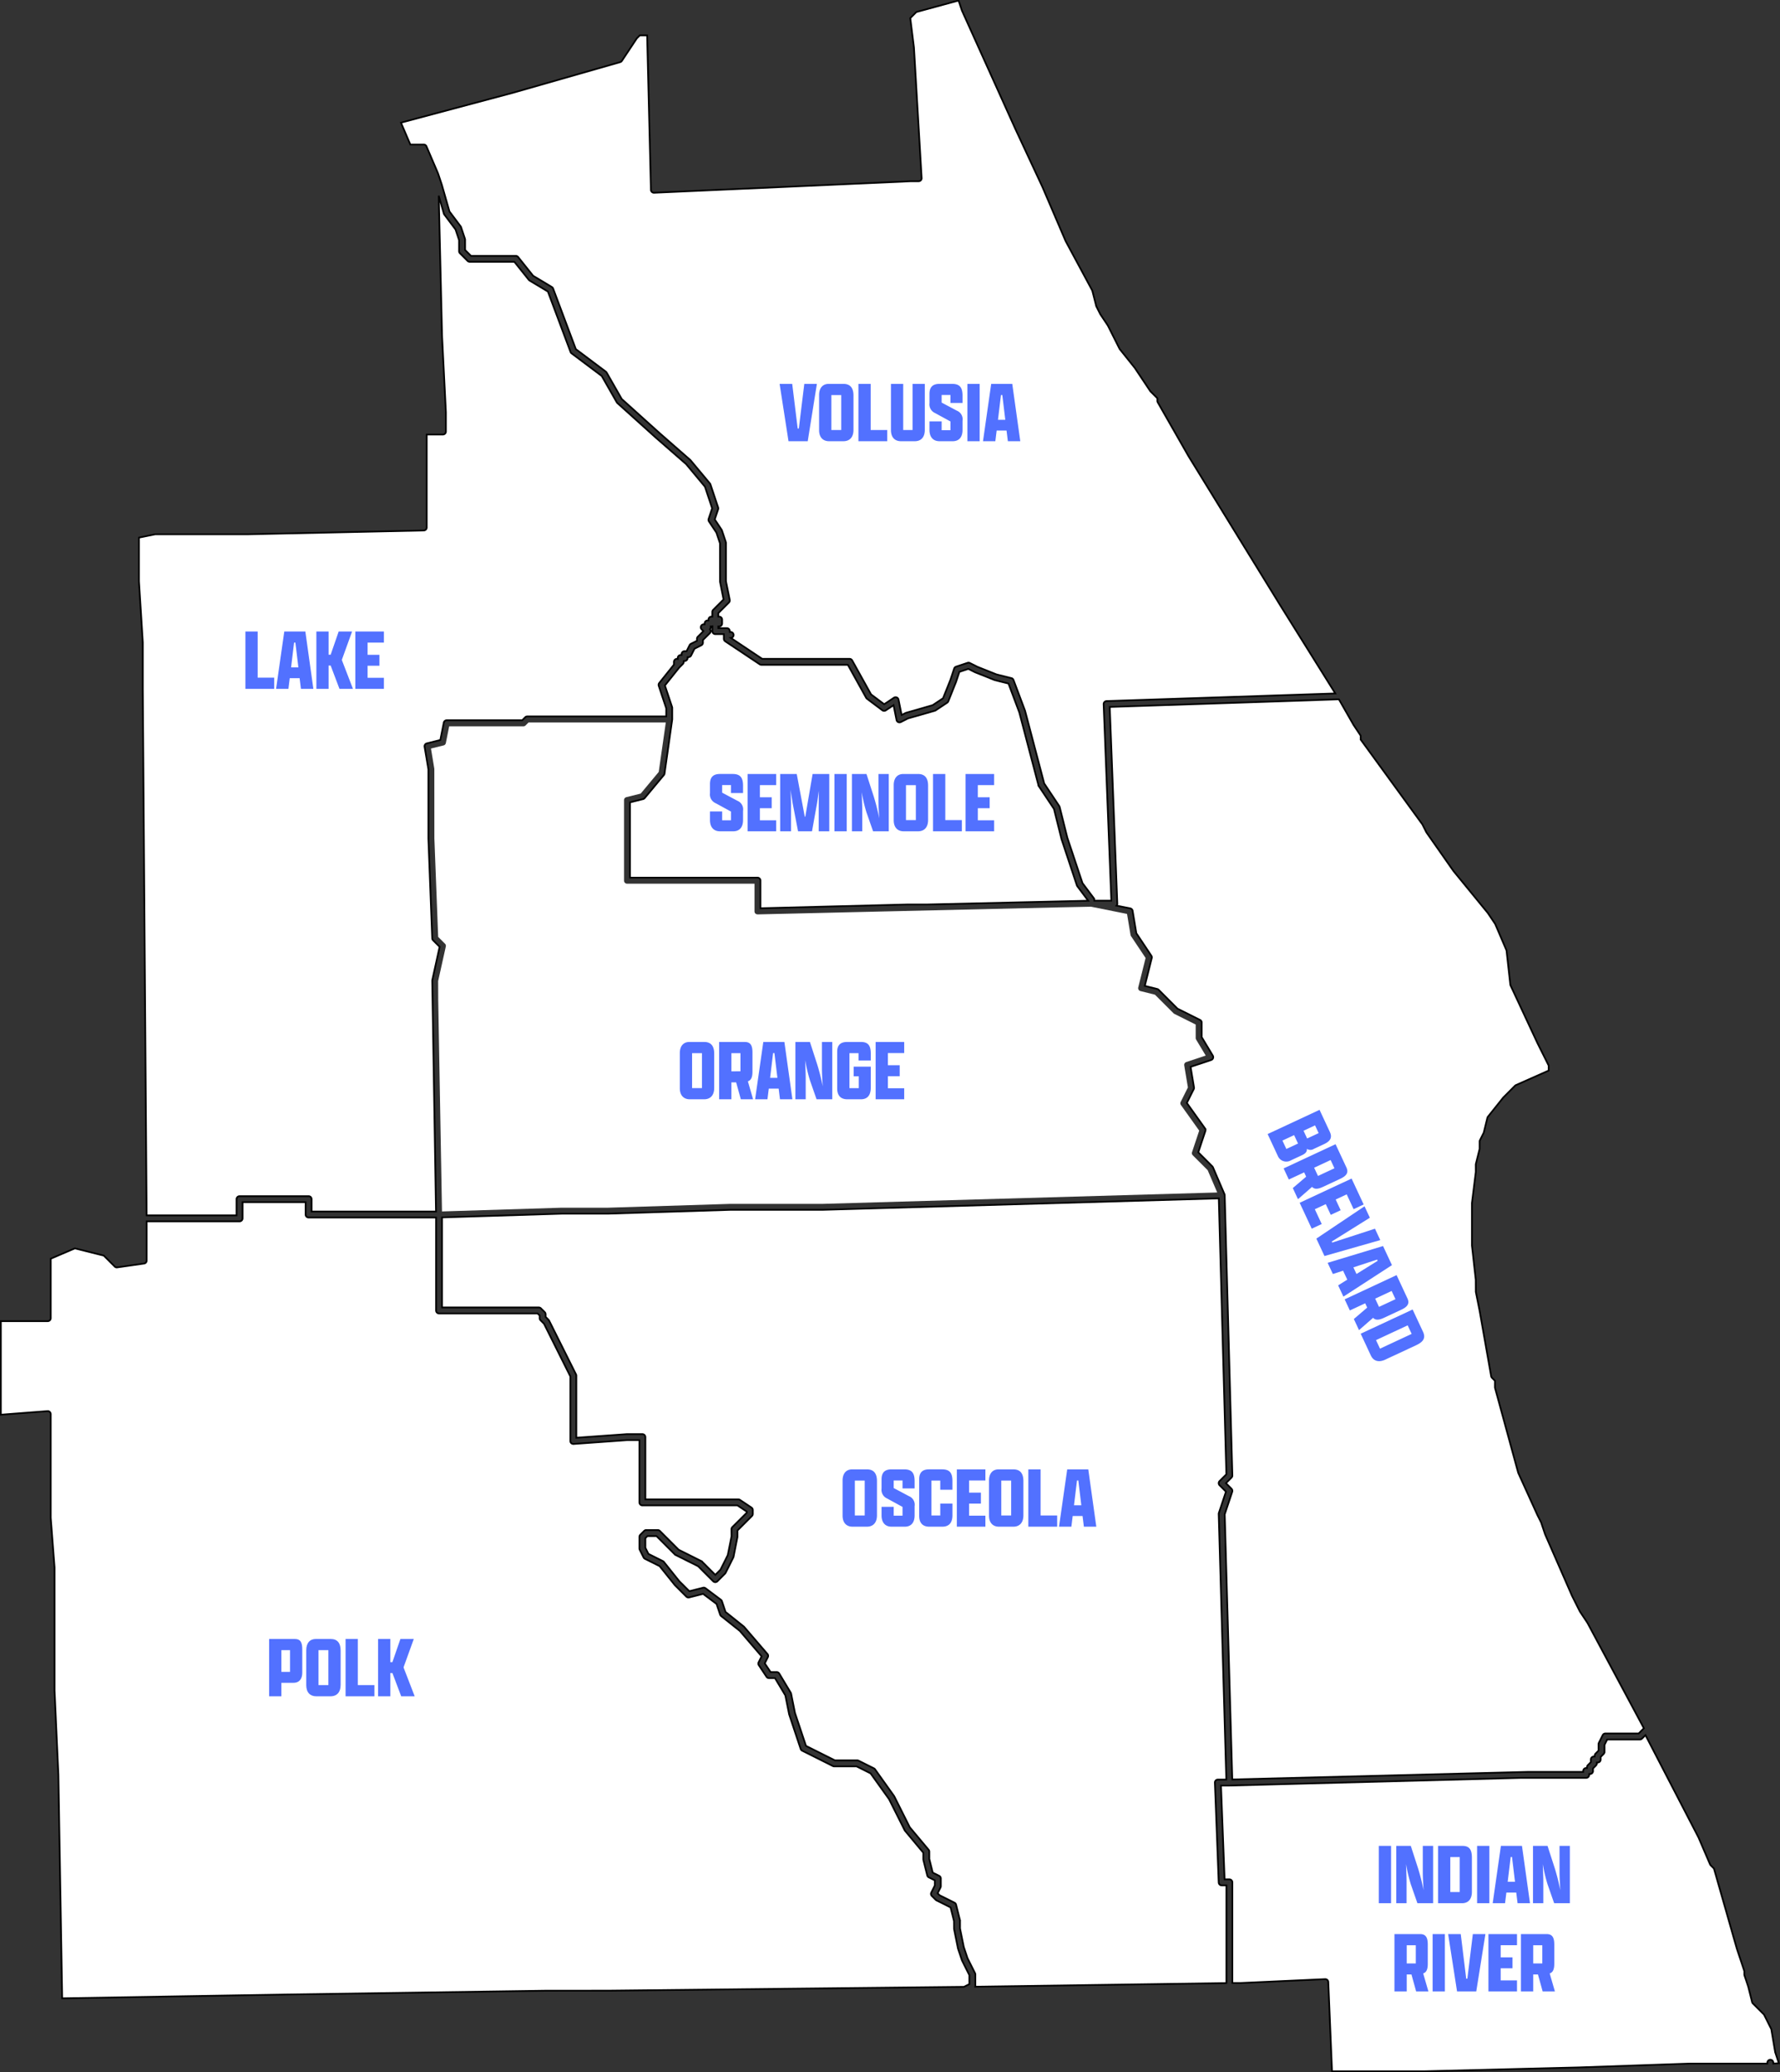 <svg xmlns="http://www.w3.org/2000/svg" width="524.951" height="610.868" viewBox="0 0 524.951 610.868">
  <rect x="0" y="0" width="524.951" height="610.868" fill="#333333" stroke="none"/>
  <g id="Group_857" data-name="Group 857" transform="translate(-978.355 -2340.926)">
    <g id="Group_854" data-name="Group 854" transform="translate(978.605 2341.176)">
      <path id="Path_1198" data-name="Path 1198" d="M63.137,184.008l1.115,62.452,35.312-1.1H113.17l36.177-1.131H176.53l116.348-3.358-2.814-6.569-4.406-4.4a.892.892,0,0,1-.214-.9l2.121-6.363-5.394-7.553a.878.878,0,0,1-.071-.909l2.132-4.269-1.081-6.5a.881.881,0,0,1,.591-.984l5.744-1.915-2.828-4.712a.877.877,0,0,1-.125-.455v-3.98l-6.3-3.15a.854.854,0,0,1-.229-.164l-5.484-5.484-4.29-1.073a.885.885,0,0,1-.643-1.071l2.169-8.674-4.309-6.463a.87.87,0,0,1-.135-.345l-1.031-6.187-10.62-2.125-9.112.191-88.812,2.061-.416.01h-.023a.826.826,0,0,1-.139-.029.851.851,0,0,1-.478-.222.885.885,0,0,1-.266-.634v-8.166H118.826a.886.886,0,0,1-.884-.886v-23.76a.884.884,0,0,1,.67-.859l4.246-1.061,5.311-6.376,2.084-14.582H89.775l-.871.871a.885.885,0,0,1-.626.26H66.372l-.988,4.945a.883.883,0,0,1-.651.684L61,109.99l.994,5.983.012,20.512,1.119,29.038,2.019,2.019a.891.891,0,0,1,.237.817l-2.265,10.183Z" transform="translate(65.849 110.427)" fill="#fff"/>
      <path id="Path_1199" data-name="Path 1199" d="M291.623,371.437l-1.131-29.417a.878.878,0,0,1,.245-.649.891.891,0,0,1,.638-.27h2.483l-2.235-78.3a.892.892,0,0,1,.044-.306l2.09-6.27-1.876-1.878a.884.884,0,0,1,0-1.25l1.994-1.994-2.229-81.334-116.785,3.369-27.183,0L111.5,174.275l-13.606,0-35.322,1.1v26.545H91.1a.891.891,0,0,1,.626.258l1.133,1.133a.888.888,0,0,1,.258.626v.765l.873.873a.832.832,0,0,1,.164.231l7.921,15.837a.868.868,0,0,1,.091.4v18.287l14.9-1.065,4.587,0a.883.883,0,0,1,.882.884V258.5h27.406a.894.894,0,0,1,.491.148l3.394,2.263a.887.887,0,0,1,.393.736v1.133a.881.881,0,0,1-.258.624l-4.267,4.267v1.9l-1.15,5.831a.856.856,0,0,1-.077.223l-2.262,4.527a.811.811,0,0,1-.164.229l-2.262,2.262a.884.884,0,0,1-1.25,0l-4.425-4.423-6.661-3.331a.96.96,0,0,1-.231-.166l-5.4-5.4h-2.664l-.616.611v2.82l.909,1.813,4.265,2.132a.88.88,0,0,1,.293.239l4.525,5.656,2.976,2.967,4.04-1.011a.887.887,0,0,1,.747.152l4.523,3.394a.888.888,0,0,1,.31.428l1.048,3.146,5.455,4.363,6.908,8.035a.884.884,0,0,1,.119.971l-.9,1.8,1.716,2.574h1.793a.882.882,0,0,1,.757.43l3.394,5.656a.855.855,0,0,1,.108.281l1.131,5.66,3.25,9.728,8.538,4.269h6.58a.878.878,0,0,1,.4.094l4.527,2.263a.859.859,0,0,1,.322.277L195.92,346l4.6,9.171,5.546,6.617a.878.878,0,0,1,.206.568V364.5l1.006,4.028,1.9.948a.885.885,0,0,1,.487.79v2.265a.878.878,0,0,1-.094.4l-.846,1.691.58.58,4.4,2.2a.871.871,0,0,1,.462.576l1.131,4.525a.845.845,0,0,1,.027.216v2.265l1.115,5.482,1.1,3.288,2.215,4.411a.844.844,0,0,1,.094.4v3.4a1.05,1.05,0,0,1-.021.2l74.062-1.071v-28.8h-1.379a.881.881,0,0,1-.884-.848" transform="translate(67.547 183.273)" fill="#fff" stroke="#000" stroke-width="0.5"/>
      <path id="Path_1200" data-name="Path 1200" d="M179.018,402.759l105.013-1.131,1.595-.8v-2.639l-2.171-4.338-1.181-3.512-1.158-5.762-.017-2.325-1.009-4.03-4.159-2.082a.819.819,0,0,1-.231-.164l-1.133-1.131a.885.885,0,0,1-.164-1.021l1.04-2.075v-1.51l-1.776-.884a.884.884,0,0,1-.462-.578l-1.131-4.527a.828.828,0,0,1-.027-.214V362.1l-5.452-6.542-4.637-9.225-5.457-7.623-4.144-2.071h-6.58a.852.852,0,0,1-.4-.094l-9.052-4.527a.866.866,0,0,1-.443-.509l-3.394-10.181-1.129-5.615-3.059-5.1h-1.761a.881.881,0,0,1-.736-.393l-2.262-3.4a.878.878,0,0,1-.054-.886l.867-1.738-6.407-7.474-5.538-4.411a.865.865,0,0,1-.287-.412l-1.044-3.132-3.968-2.978L203,286.825a.9.9,0,0,1-.84-.233l-3.4-3.394-4.467-5.579-4.354-2.177a.881.881,0,0,1-.393-.4l-1.133-2.263a.844.844,0,0,1-.094-.4v-3.4a.888.888,0,0,1,.26-.626l1.133-1.129a.873.873,0,0,1,.622-.258h3.394a.883.883,0,0,1,.626.258l5.556,5.554,6.661,3.331a.862.862,0,0,1,.229.166l3.9,3.9,1.537-1.537,2.146-4.292,1.108-5.542-.017-2.09a.881.881,0,0,1,.258-.624L220,261.84v-.293l-2.778-1.851H189.2a.884.884,0,0,1-.882-.886V240.46h-3.641L168.9,241.589a.942.942,0,0,1-.668-.237.89.89,0,0,1-.279-.647V221.68l-7.765-15.524-1.029-1.034a.874.874,0,0,1-.258-.624v-.765l-.616-.613H129.235a.885.885,0,0,1-.884-.886v-27.4H90.764a.885.885,0,0,1-.884-.886v-3.641h-18.6v4.772a.883.883,0,0,1-.882.884H43v11.562a.884.884,0,0,1-.757.875l-7.921,1.131a.859.859,0,0,1-.751-.25l-3.223-3.221-8.524-2.132-7.112,3.047V204.5a.883.883,0,0,1-.882.884H0v27.58l13.758-1.058c.023,0,.046,0,.069,0a.883.883,0,0,1,.882.886v30.55l1.129,14.642,0,36.275,1.131,24.852,1.117,65.9,65.875-1.117h0l76.94-1.129Z" transform="translate(0 183.848)" fill="#fff" stroke="#000" stroke-width="0.5"/>
      <path id="Path_1201" data-name="Path 1201" d="M110.73,92.718v.765a.885.885,0,0,1-.487.79l-2,1-1,2a.886.886,0,0,1-.792.489h-.25v.247a.885.885,0,0,1-.884.886h-.247v.247a.891.891,0,0,1-.258.626l-1.1,1.1-4.194,5.242,2.111,6.332a.853.853,0,0,1,.044.281v3.394l-2.269,15.966a.87.87,0,0,1-.2.441l-5.66,6.79a.878.878,0,0,1-.462.291l-3.857.963v22.188h37.585a.883.883,0,0,1,.884.884v8.145l43.223-1.108H176.6l47.748-1.11-3.2-4.265a.858.858,0,0,1-.133-.252L216.5,151.468l-2.244-8.969-4.442-6.661a.876.876,0,0,1-.119-.266l-5.656-21.5-3.2-8.534-4.076-1.019-5.771-2.3-2-1-2.628.878-.99,2.974-2.281,5.708a.869.869,0,0,1-.331.408l-3.4,2.262a.82.82,0,0,1-.245.112l-7.921,2.263-2.109,1.073a.885.885,0,0,1-1.264-.618l-.873-4.361-2.294,1.531a.892.892,0,0,1-1.023-.029l-4.525-3.394a.893.893,0,0,1-.243-.279l-5.4-9.728h-25.5a.894.894,0,0,1-.491-.148l-10.185-6.79a.885.885,0,0,1-.391-.736V90.973h-2.51a.884.884,0,0,1-.884-.884V88.673a.89.89,0,0,1-.247.035h-.25v.247a.859.859,0,0,1-.206.566.883.883,0,0,1-.052,1.192Z" transform="translate(96.326 95.723)" fill="#fff" stroke="#000" stroke-width="0.5"/>
      <path id="Path_1202" data-name="Path 1202" d="M56.745,35.915l2.764,6.444h3.945a.882.882,0,0,1,.811.537l3.394,7.921.019.052.008.017,1.131,3.4,2.229,7.8,3.3,4.394a.853.853,0,0,1,.131.252l1.131,3.4a.86.86,0,0,1,.046.279v3.028l1.745,1.745H90.608a.886.886,0,0,1,.69.333l4.425,5.534,5.521,3.313a.9.9,0,0,1,.374.447l6.7,17.863,8.844,6.634a.859.859,0,0,1,.237.268l4.456,7.8,11.206,10.09,9.046,7.913,5.75,6.887a.886.886,0,0,1,.162.285l2.262,6.79v0a.853.853,0,0,1,0,.557l-.994,2.984,2.023,3.036a.785.785,0,0,1,.1.21l1.131,3.4a.851.851,0,0,1,.046.279V171.1l1.115,5.482a.89.89,0,0,1-.241.8l-3.136,3.136v1.013h.247a.886.886,0,0,1,.884.886v1.129a.884.884,0,0,1-.884.884h-.247v.5h2.51a.884.884,0,0,1,.884.884v.247h.247a.884.884,0,0,1,.085,1.763l9.235,6.157h25.755a.889.889,0,0,1,.774.453l5.567,10.019,3.874,2.905,2.872-1.915a.9.9,0,0,1,.832-.081.888.888,0,0,1,.526.643l.907,4.523,1.227-.616,7.94-2.283,3.053-2.034,2.161-5.4,1.113-3.346a.881.881,0,0,1,.559-.559l3.394-1.133a.886.886,0,0,1,.676.048l2.265,1.133,5.59,2.231,4.411,1.1a.886.886,0,0,1,.613.547l3.4,9.052,5.646,21.44,4.442,6.667a.847.847,0,0,1,.123.277l2.262,9.052,4.463,13.375,3.306,4.413a.87.87,0,0,1,.177.53v.247h5.022v-.247l-2.263-57.671a.885.885,0,0,1,.855-.919l67.463-2.248-16.135-25.817-27.158-44.135-9.067-15.867a.873.873,0,0,1-.114-.437v-.765l-2.007-2a.868.868,0,0,1-.11-.135l-4.525-6.788-4.481-5.6-3.494-6.943-2.208-3.3L261.8,90.03l-1.171-4.6L252.761,70.82l-6.825-15.912-7.91-16.948L222.182,2.874,221.221,0h-.379l-12.1,3.3-1.793,1.793,1.079,8.622,2.269,38.529a.885.885,0,0,1-.884.936h-2.263l-75.767,3.394a.937.937,0,0,1-.643-.237.881.881,0,0,1-.281-.624l-1.113-45.531H127.18l-.873.875-4.415,6.652a.889.889,0,0,1-.491.36L89.718,27.121Z" transform="translate(61.257)" fill="#fff" stroke="#000" stroke-width="0.5"/>
      <path id="Path_1203" data-name="Path 1203" d="M229.155,106.556l-4.3-7.528h-.618l-66.97,2.233,2.227,57.983a.878.878,0,0,1-.222.589l4.038.809a.878.878,0,0,1,.7.722l1.1,6.6,4.421,6.629a.881.881,0,0,1,.123.7l-2.05,8.2,3.672.917a.88.88,0,0,1,.41.233l5.554,5.554,6.661,3.331a.883.883,0,0,1,.489.79V198.6l3.269,5.448a.886.886,0,0,1-.476,1.293l-6.072,2.023,1,6.043a.857.857,0,0,1-.081.541L180,218l5.346,7.488a.882.882,0,0,1,.119.792l-2.09,6.272,4.142,4.138a.909.909,0,0,1,.185.277l3.394,7.921a.843.843,0,0,1,.071.324l2.263,82.6a.878.878,0,0,1-.258.649l-1.637,1.639,1.637,1.639a.879.879,0,0,1,.214.9l-2.215,6.64,2.235,78.164,87.4-2.24h16.087v-.247a.886.886,0,0,1,.884-.884h.247v-.247a.891.891,0,0,1,.258-.626l.875-.873v-.765a.884.884,0,0,1,.884-.882h.245v-.247a.881.881,0,0,1,.258-.624l.875-.873v-1.9a.878.878,0,0,1,.094-.4l1.131-2.262a.883.883,0,0,1,.79-.487h9.817l1.539-1.541-16.642-31.066-2.238-3.36-2.319-4.621-7.942-18.144-1.158-3.471-1.081-2.146-5.673-12.477L270.9,302.046a.882.882,0,0,1-.029-.233v-1.9l-.871-.873a.884.884,0,0,1-.247-.47l-3.394-19.235L265.23,273.7l-.017-3.568-1.129-10.088,0-12.542,1.14-9.162-.006-2.154a.83.83,0,0,1,.027-.214l1.1-4.419V229.4a.844.844,0,0,1,.094-.4l1.131-2.262,1.063-4.344a.892.892,0,0,1,.166-.339l4.527-5.658,3.458-3.467a.868.868,0,0,1,.266-.183l9.661-4.292v-1.479l-3.3-6.6-7.935-17a.983.983,0,0,1-.077-.275l-1.117-10.052-3.342-7.8L268.755,162,258.623,149.62l-7.96-11.367-1.2-2.373-18.027-24.769a.882.882,0,0,1-.168-.52v-.865Z" transform="translate(169.765 106.901)" fill="#fff" stroke="#000" stroke-width="0.5"/>
      <path id="Path_1204" data-name="Path 1204" d="M337.563,342.585l-1.083-3.259-1.146-6.792-2.14-4.28-3.292-3.292a.9.9,0,0,1-.231-.41l-1.133-4.527-1.113-3.329a.861.861,0,0,1-.044-.281v-.988l-2.219-6.652-6.738-23.58-.969-.967a.955.955,0,0,1-.187-.277l-3.4-7.921-15.642-30.165-1.021,1.023a.886.886,0,0,1-.626.258h-9.639l-.794,1.589v2.052a.883.883,0,0,1-.258.626l-.875.873v.763a.883.883,0,0,1-.882.884h-.247v.25a.879.879,0,0,1-.258.626l-.873.873v.763a.886.886,0,0,1-.884.884h-.247v.247a.886.886,0,0,1-.884.884H261.509l-85.971,2.265h-2.5l1.065,27.651h1.41a.883.883,0,0,1,.884.882v29.668h2.512l24.85-1.133a.947.947,0,0,1,.638.231.886.886,0,0,1,.287.616l1.1,26.312H233.22l45.26-1.131,32.813-1.133h22.877v-.247a.884.884,0,1,1,1.768,0v.247Z" transform="translate(186.799 265.415)" fill="#fff" stroke="#000" stroke-width="0.5"/>
      <path id="Path_1205" data-name="Path 1205" d="M20.72,172.967l1.125,155.26H48.372v-4.772a.883.883,0,0,1,.884-.884H69.62a.883.883,0,0,1,.882.884V327.1H107.19l-1.115-68.137,2.179-9.9-1.921-1.921a.885.885,0,0,1-.258-.591l-1.131-29.421v-20.4l-1.119-6.644a.882.882,0,0,1,.655-1l3.984-1,1.021-5.107a.882.882,0,0,1,.867-.711h22.265l.871-.873a.88.88,0,0,1,.624-.26h40.981v-2.366l-2.217-6.652a.882.882,0,0,1,.148-.832l4.332-5.415v-.821a.9.9,0,0,1,1.131-.848v-.283a.884.884,0,0,1,.884-.884h.247v-.247a.886.886,0,0,1,.884-.886h.586l.884-1.772a.89.89,0,0,1,.4-.4l1.778-.886v-.586a.891.891,0,0,1,.258-.626l1.639-1.637-.505-.507a.883.883,0,0,1,.626-1.508h.245v-.247a.885.885,0,0,1,.884-.886h.25V152.6a.883.883,0,0,1,.882-.884h.25v-1.381a.883.883,0,0,1,.258-.626l3.057-3.059-1.038-5.19-.015-11.346-1.05-3.148-2.2-3.3a.877.877,0,0,1-.1-.769l1.038-3.115-2.117-6.351-5.55-6.661L172,98.953,160.679,88.762a.85.85,0,0,1-.177-.218l-4.436-7.761-8.9-6.679a.869.869,0,0,1-.3-.4l-6.679-17.815-5.394-3.234a.933.933,0,0,1-.235-.208L130.3,47.124H117.141a.891.891,0,0,1-.626-.258l-2.26-2.265a.875.875,0,0,1-.26-.624v-3.25l-1.04-3.126-3.308-4.409a.88.88,0,0,1-.146-.289l-1.508-5.284.979,41.228,1.133,22.606v5.7a.883.883,0,0,1-.882.884H104.45v27.4a.885.885,0,0,1-.865.884l-52.05,1.131H24.362l-4.775.971v12.855l1.133,18.048Z" transform="translate(21.144 29.816)" fill="#fff" stroke="#000" stroke-width="0.5"/>
      <path id="Path_1899" data-name="Path 1899" d="M.728,0H4.342V-3.978H7.9c1.924,0,2.6-1.4,2.6-2.964v-6.812c0-2.028-.416-3.146-2.262-3.146H.728ZM4.342-7.2v-6.4H6.89v6.4ZM14.612,0h4.212c1.95,0,2.99-1.274,2.99-3.354V-13.442c0-2.184-.884-3.458-2.964-3.458H14.508c-1.768,0-2.834,1.2-2.834,3.3V-3.276C11.674-1.092,12.87,0,14.612,0Zm.676-3.3V-13.6H18.2V-3.3ZM23.27,0h8.5V-3.3H26.884V-16.9H23.27ZM36.478,0V-6.864h.6L39.676,0h3.978L40.4-8.424v-.208l2.99-8.268H39.442l-2.366,6.838h-.6V-16.9H32.864V0Z" transform="translate(78.395 499.824)" fill="#5271ff"/>
      <path id="Path_1905" data-name="Path 1905" d="M.728,0h8.5V-3.3H4.342V-16.9H.728Zm16.38,0h3.666L18.408-16.9H12.194L9.776,0h3.64l.39-3.146h2.912ZM15.08-13.624h.39l.884,7.306H14.2ZM25.272,0V-6.864h.6L28.47,0h3.978L29.2-8.424v-.208l2.99-8.268H28.236L25.87-10.062h-.6V-16.9H21.658V0ZM33.15,0h8.424V-3.25h-4.81V-6.812h3.484v-3.224H36.764v-3.588h4.81V-16.9H33.15Z" transform="translate(71.395 202.824)" fill="#5271ff"/>
    </g>
    <path id="Path_1906" data-name="Path 1906" d="M3.874-16.9H.156L2.782,0H8.45l2.7-16.9H7.436L5.824-3.744H5.486ZM14.742,0h4.212c1.95,0,2.99-1.274,2.99-3.354V-13.442c0-2.184-.884-3.458-2.964-3.458H14.638c-1.768,0-2.834,1.2-2.834,3.3V-3.276C11.8-1.092,13,0,14.742,0Zm.676-3.3V-13.6H18.33V-3.3ZM23.4,0h8.5V-3.3H27.014V-16.9H23.4ZM39.364-16.9V-3.3H36.608V-16.9H32.994V-3.276C32.994-1.092,34.19,0,35.932,0h4.082c1.95,0,2.964-1.274,2.964-3.354V-16.9ZM54.106-6.032A2.727,2.727,0,0,0,52.442-9l-4.5-2.392v-2.236h2.6v2.34h3.562v-2.158c0-2.366-.806-3.458-3.068-3.458H47.32c-1.872,0-2.964.806-2.964,2.964v2.7A2.8,2.8,0,0,0,46.02-8.294l4.524,2.47V-3.25h-2.6v-2.6H44.356v2.522C44.356-1.092,45.552,0,47.32,0h3.874c1.924,0,2.912-1.248,2.912-3.328ZM55.536,0H59.15V-16.9H55.536ZM67.47,0h3.666L68.77-16.9H62.556L60.138,0h3.64l.39-3.146H67.08ZM65.442-13.624h.39l.884,7.306H64.558Z" transform="translate(1208.118 2471)" fill="#5271ff"/>
    <path id="Path_1904" data-name="Path 1904" d="M10.374-6.032A2.727,2.727,0,0,0,8.71-9l-4.5-2.392v-2.236h2.6v2.34h3.562v-2.158c0-2.366-.806-3.458-3.068-3.458H3.588c-1.872,0-2.964.806-2.964,2.964v2.7A2.8,2.8,0,0,0,2.288-8.294l4.524,2.47V-3.25h-2.6v-2.6H.624v2.522C.624-1.092,1.82,0,3.588,0H7.462c1.924,0,2.912-1.248,2.912-3.328ZM11.726,0H20.15V-3.25H15.34V-6.812h3.484v-3.224H15.34v-3.588h4.81V-16.9H11.726ZM32.682,0H35.8V-16.9H30.888L28.73-4.316h-.156L26.208-16.9H21.32V0h3.2V-7.7c0-.78-.052-2.626-.13-4.524.234,1.586.468,3.094.624,4.03L26.6,0h4.108l1.482-8.216c.13-.832.338-2.262.546-3.744-.026,1.794-.052,3.484-.052,4.264Zm4.654,0H40.95V-16.9H37.336ZM53.352,0V-16.9H50.31v7.774c0,1.378.1,3.38.234,5.3a65.565,65.565,0,0,0-1.612-6.4L46.774-16.9h-4.29V0h3.042V-6.37c0-1.092-.078-3.094-.156-5.174a47.436,47.436,0,0,0,1.4,5.954L48.724,0Zm4.394,0h4.212c1.95,0,2.99-1.274,2.99-3.354V-13.442c0-2.184-.884-3.458-2.964-3.458H57.642c-1.768,0-2.834,1.2-2.834,3.3V-3.276C54.808-1.092,56,0,57.746,0Zm.676-3.3V-13.6h2.912V-3.3ZM66.4,0h8.5V-3.3H70.018V-16.9H66.4ZM76,0h8.424V-3.25h-4.81V-6.812H83.1v-3.224H79.612v-3.588h4.81V-16.9H76Z" transform="translate(1187.118 2586)" fill="#5271ff"/>
    <path id="Path_1903" data-name="Path 1903" d="M3.666,0H7.878c1.95,0,2.99-1.274,2.99-3.354V-13.442c0-2.184-.884-3.458-2.964-3.458H3.562C1.794-16.9.728-15.7.728-13.6V-3.276C.728-1.092,1.924,0,3.666,0Zm.676-3.3V-13.6H7.254V-3.3ZM15.938,0V-4.992h1.4L18.72,0h3.614L20.8-5.3c.962-.312,1.352-1.222,1.352-2.86v-5.642c0-2.158-.624-3.094-2.288-3.094h-7.54V0Zm0-8.242V-13.6h2.678v5.356ZM30.264,0H33.93L31.564-16.9H25.35L22.932,0h3.64l.39-3.146h2.912ZM28.236-13.624h.39l.884,7.306H27.352ZM45.682,0V-16.9H42.64v7.774c0,1.378.1,3.38.234,5.3a65.566,65.566,0,0,0-1.612-6.4L39.1-16.9h-4.29V0h3.042V-6.37c0-1.092-.078-3.094-.156-5.174A47.437,47.437,0,0,0,39.1-5.59L41.054,0ZM57.044-11.44v-2c0-2.236-.65-3.458-2.886-3.458H50.05c-1.794,0-2.912.806-2.912,2.86V-3.2c0,2.21,1.144,3.2,2.99,3.2h4c2.236,0,2.912-1.612,2.912-3.354V-9.62H52v2.834h1.508v3.51H50.752V-13.6H53.43v2.158ZM58.474,0H66.9V-3.25h-4.81V-6.812h3.484v-3.224H62.088v-3.588H66.9V-16.9H58.474Z" transform="translate(1178.118 2665)" fill="#5271ff"/>
    <path id="Path_1900" data-name="Path 1900" d="M3.666,0H7.878c1.95,0,2.99-1.274,2.99-3.354V-13.442c0-2.184-.884-3.458-2.964-3.458H3.562C1.794-16.9.728-15.7.728-13.6V-3.276C.728-1.092,1.924,0,3.666,0Zm.676-3.3V-13.6H7.254V-3.3ZM21.97-6.032A2.727,2.727,0,0,0,20.306-9l-4.5-2.392v-2.236h2.6v2.34H21.97v-2.158c0-2.366-.806-3.458-3.068-3.458H15.184c-1.872,0-2.964.806-2.964,2.964v2.7a2.8,2.8,0,0,0,1.664,2.938l4.524,2.47V-3.25h-2.6v-2.6H12.22v2.522C12.22-1.092,13.416,0,15.184,0h3.874c1.924,0,2.912-1.248,2.912-3.328Zm7.566-.78V-3.3h-2.6V-13.6h2.6v2.7h3.588v-2.548c0-2.236-.676-3.458-3.042-3.458H26.234c-1.794,0-2.912.806-2.912,2.886V-3.2c0,2.21,1.144,3.2,2.99,3.2h3.8c2.366,0,3.016-1.612,3.016-3.354V-6.812ZM34.424,0h8.424V-3.25h-4.81V-6.812h3.484v-3.224H38.038v-3.588h4.81V-16.9H34.424ZM46.852,0h4.212c1.95,0,2.99-1.274,2.99-3.354V-13.442c0-2.184-.884-3.458-2.964-3.458H46.748c-1.768,0-2.834,1.2-2.834,3.3V-3.276C43.914-1.092,45.11,0,46.852,0Zm.676-3.3V-13.6H50.44V-3.3ZM55.51,0h8.5V-3.3H59.124V-16.9H55.51ZM71.89,0h3.666L73.19-16.9H66.976L64.558,0H68.2l.39-3.146H71.5ZM69.862-13.624h.39l.884,7.306H68.978Z" transform="translate(1226.118 2791)" fill="#5271ff"/>
    <path id="Path_1901" data-name="Path 1901" d="M-28.132,0h3.614V-16.9h-3.614Zm16.016,0V-16.9h-3.042v7.774c0,1.378.1,3.38.234,5.3a65.566,65.566,0,0,0-1.612-6.4L-18.694-16.9h-4.29V0h3.042V-6.37c0-1.092-.078-3.094-.156-5.174a47.437,47.437,0,0,0,1.4,5.954L-16.744,0Zm1.456,0h7.046C-1.378,0-.676-1.664-.676-3.328V-13.364c0-2.184-.572-3.536-2.756-3.536H-10.66Zm3.614-3.3V-13.6h2.782V-3.3ZM.858,0H4.472V-16.9H.858ZM12.792,0h3.666L14.092-16.9H7.878L5.46,0H9.1l.39-3.146H12.4ZM10.764-13.624h.39l.884,7.306H9.88ZM28.21,0V-16.9H25.168v7.774c0,1.378.1,3.38.234,5.3a65.566,65.566,0,0,0-1.612-6.4L21.632-16.9h-4.29V0h3.042V-6.37c0-1.092-.078-3.094-.156-5.174a47.437,47.437,0,0,0,1.4,5.954L23.582,0ZM-19.9,26V21.008h1.4L-17.121,26h3.614l-1.534-5.3c.962-.312,1.352-1.222,1.352-2.86V12.194c0-2.158-.624-3.094-2.288-3.094h-7.54V26Zm0-8.242V12.4h2.678v5.356ZM-12.259,26h3.614V9.1h-3.614ZM-3.965,9.1H-7.683L-5.057,26H.611l2.7-16.9H-.4L-2.015,22.256h-.338ZM4.2,26h8.424V22.75H7.813V19.188H11.3V15.964H7.813V12.376h4.81V9.1H4.2Zm13.208,0V21.008h1.4L20.189,26H23.8l-1.534-5.3c.962-.312,1.352-1.222,1.352-2.86V12.194c0-2.158-.624-3.094-2.288-3.094h-7.54V26Zm0-8.242V12.4h2.678v5.356Z" transform="translate(1413.118 2902)" fill="#5271ff"/>
    <path id="Path_1902" data-name="Path 1902" d="M-27.534-2.912V-6.578c0-1.092-.286-1.794-1.092-2.08a1.854,1.854,0,0,0,.884-1.846v-3.3c0-1.95-.6-3.094-2.522-3.094h-7.2V0h7.072A2.708,2.708,0,0,0-27.534-2.912Zm-6.344-7.1v-3.744h2.522v3.744Zm0,6.864v-3.8h2.73v3.8ZM-22.672,0V-4.992h1.4L-19.89,0h3.614L-17.81-5.3c.962-.312,1.352-1.222,1.352-2.86v-5.642c0-2.158-.624-3.094-2.288-3.094h-7.54V0Zm0-8.242V-13.6h2.678v5.356ZM-15.106,0h8.424V-3.25h-4.81V-6.812h3.484v-3.224h-3.484v-3.588h4.81V-16.9h-8.424Zm12.74-16.9H-6.084L-3.458,0H2.21l2.7-16.9H1.2L-.416-3.744H-.754ZM11.752,0h3.666L13.052-16.9H6.838L4.42,0H8.06l.39-3.146h2.912ZM9.724-13.624h.39L11-6.318H8.84ZM19.916,0V-4.992h1.4L22.7,0h3.614L24.778-5.3c.962-.312,1.352-1.222,1.352-2.86v-5.642c0-2.158-.624-3.094-2.288-3.094H16.3V0Zm0-8.242V-13.6h2.678v5.356ZM27.482,0h7.046c2.236,0,2.938-1.664,2.938-3.328V-13.364c0-2.184-.572-3.536-2.756-3.536H27.482ZM31.1-3.3V-13.6h2.782V-3.3Z" transform="translate(1368.03 2709.205) rotate(65)" fill="#5271ff"/>
  </g>
</svg>

